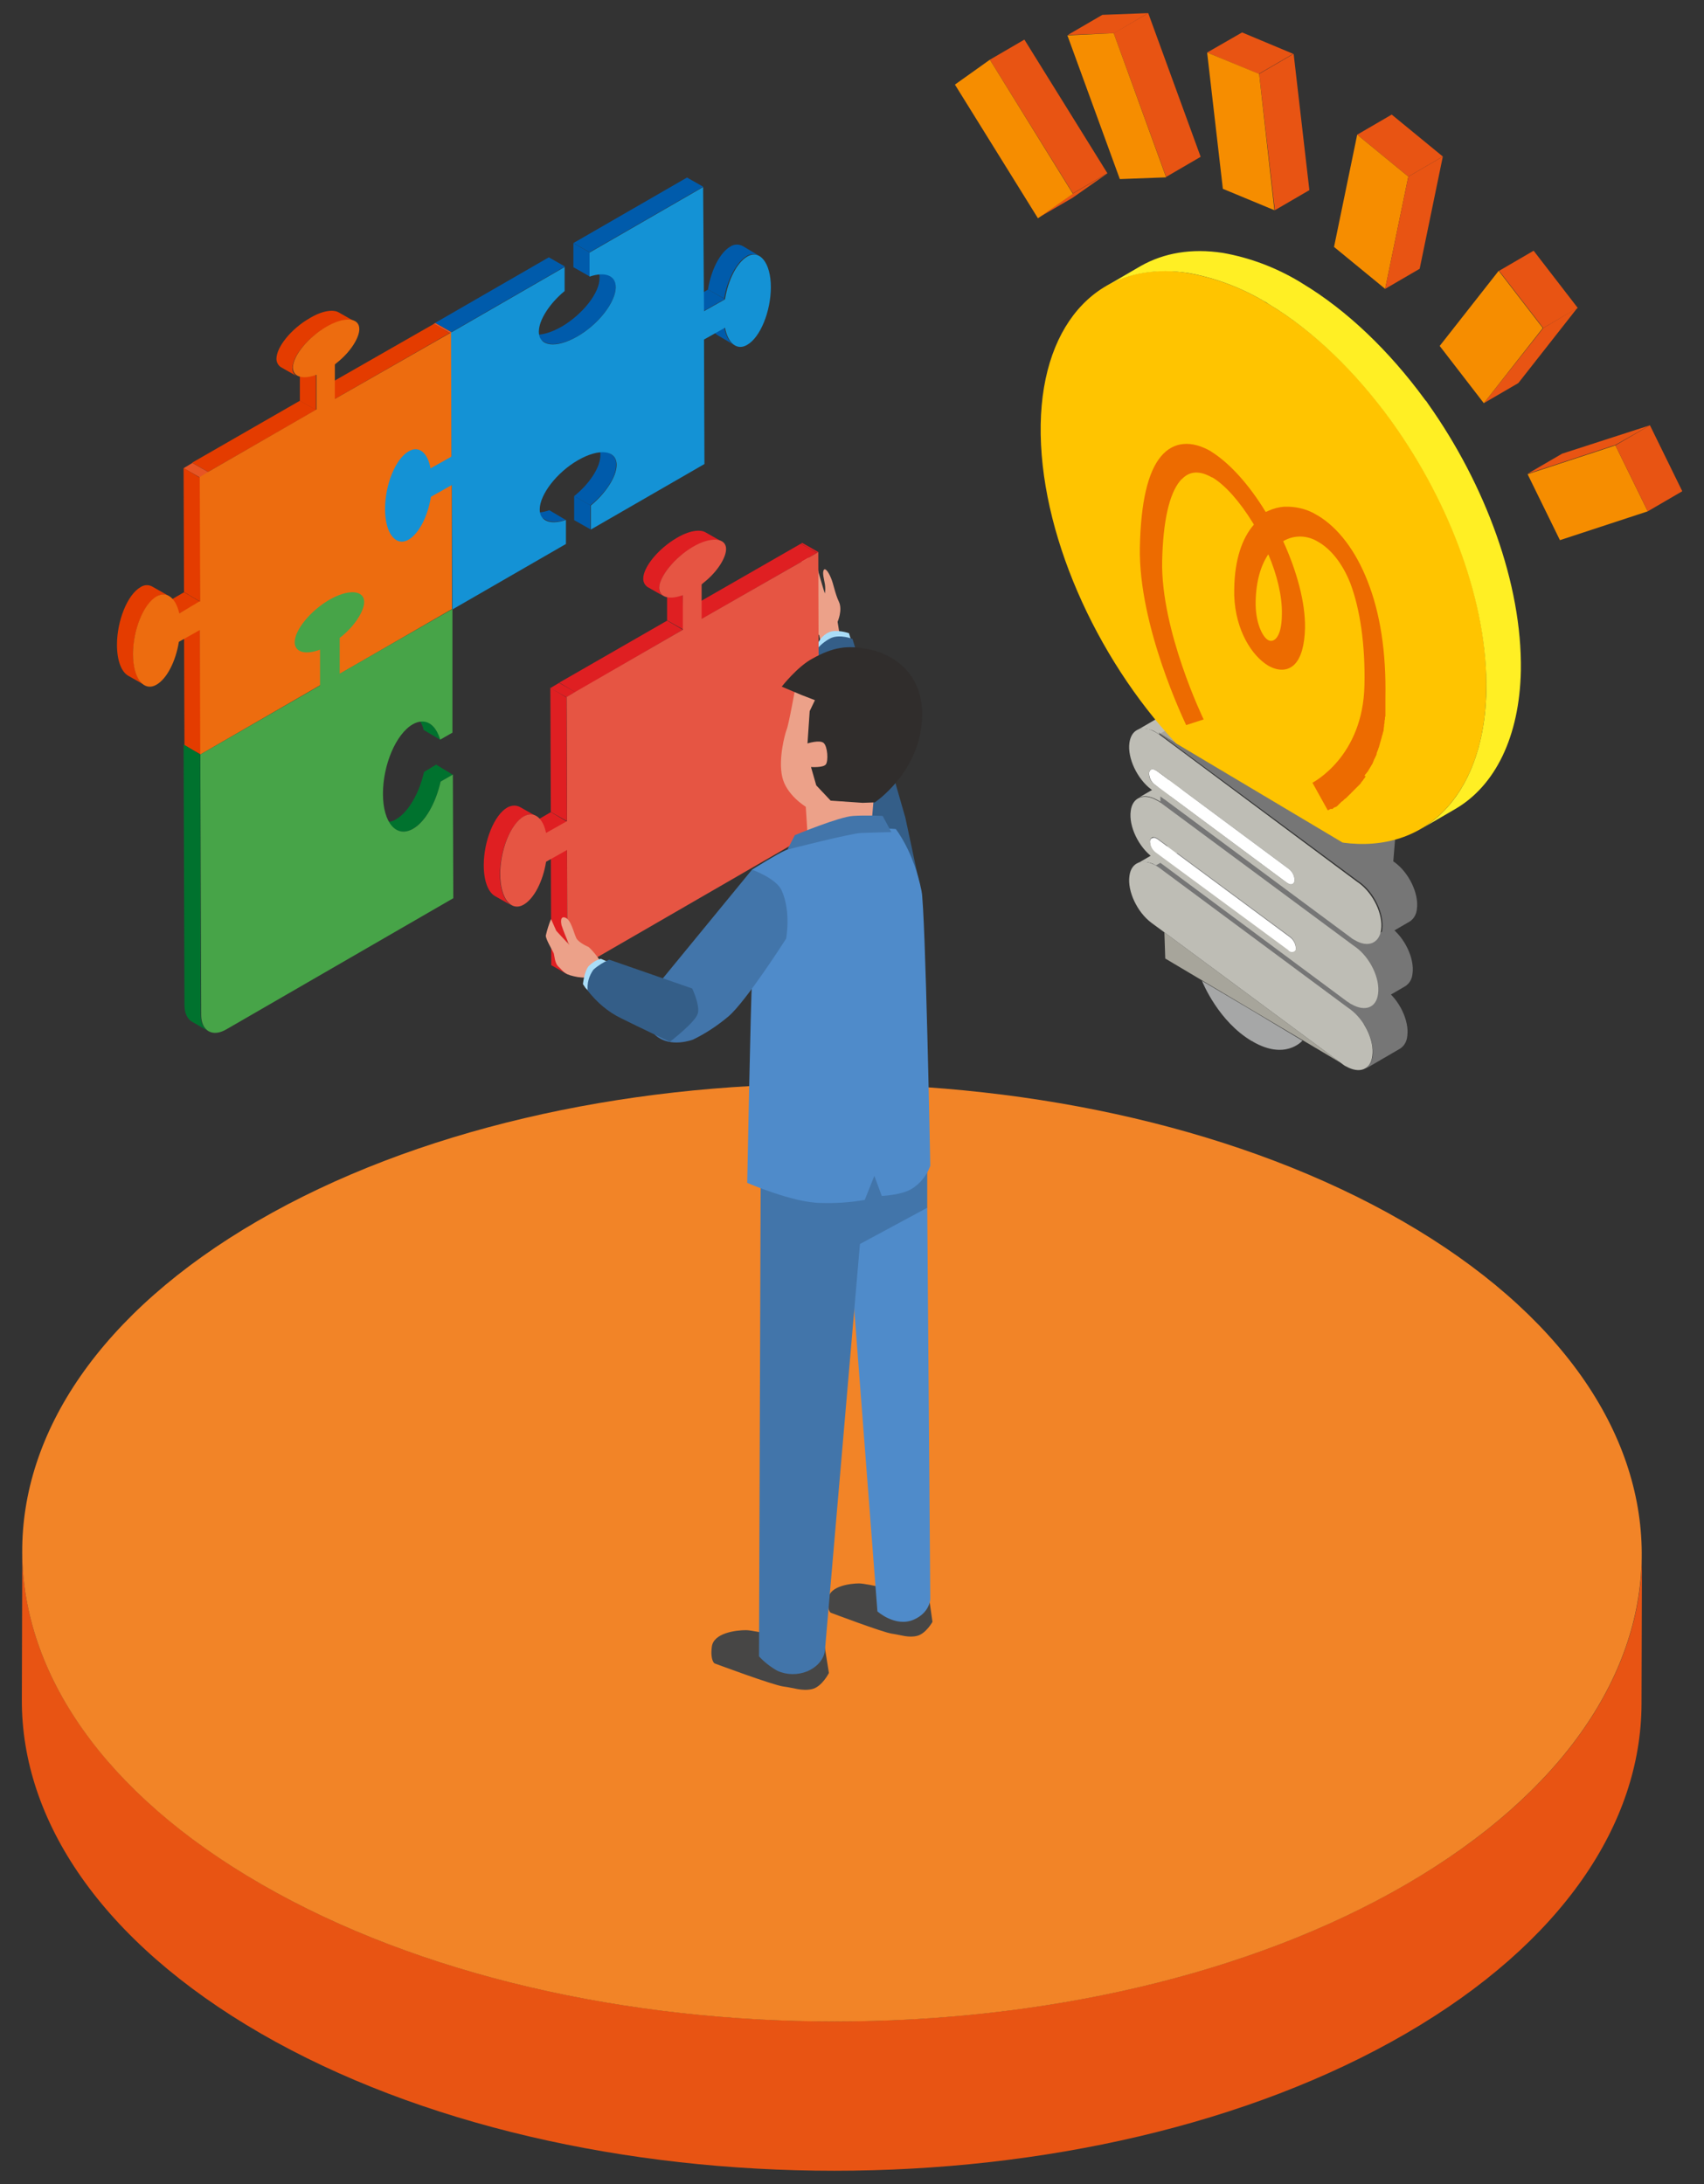 <?xml version="1.0" encoding="utf-8"?>
<!-- Generator: Adobe Illustrator 27.5.0, SVG Export Plug-In . SVG Version: 6.00 Build 0)  -->
<svg version="1.1" id="グループ_1686" xmlns="http://www.w3.org/2000/svg" xmlns:xlink="http://www.w3.org/1999/xlink" x="0px"
	 y="0px" viewBox="0 0 390 500" style="enable-background:new 0 0 390 500;" xml:space="preserve">
<rect x="0" y="0" width="390" height="500" fill="#333333" stroke="none"/>
<style type="text/css">
	.st0{fill:#E85413;}
	.st1{fill:#F28427;}
	.st2{fill:#F68D00;}
	.st3{fill:#767676;}
	.st4{fill:#BEBDB5;}
	.st5{fill:#FFFFFF;}
	.st6{fill:#A7A59B;}
	.st7{fill:#A6A7A7;}
	.st8{fill:#FFC400;}
	.st9{fill:#ED6B00;}
	.st10{fill:#FFEF24;}
	.st11{fill:#E75524;}
	.st12{fill:#E43C00;}
	.st13{fill:#ED6C0F;}
	.st14{fill:#00722E;}
	.st15{fill:#47A448;}
	.st16{fill:#005BAB;}
	.st17{fill:#1492D5;}
	.st18{fill:#474645;}
	.st19{fill:#4F8BCA;}
	.st20{fill:#4275AA;}
	.st21{fill:#ECA189;}
	.st22{fill:#AADDF8;}
	.st23{fill:#345E88;}
	.st24{fill:#DF1F22;}
	.st25{fill:#E65543;}
	.st26{fill:#302D2C;}
</style>
<g id="グループ_1630" transform="translate(0 250.451)">
	<g id="グループ_1629">
		<g id="グループ_1627" transform="translate(0 109.174)">
			<path id="パス_3889" class="st0" d="M321.8,105.9c35.8-20.8,53.8-48.1,53.9-75.4l0.1-34.2c-0.1,27.3-18,54.6-53.9,75.4
				c-72.1,41.9-189.5,41.9-262.1,0C23.3,50.6,5,22.9,5.1-4.7L5,29.5c-0.1,27.6,18.2,55.3,54.7,76.4
				C132.3,147.8,249.7,147.8,321.8,105.9z"/>
		</g>
		<g id="グループ_1628" transform="translate(0.099)">
			<path id="パス_3890" class="st1" d="M321.8,180.9C393.9,139,393.6,71,320.9,29.1s-190-41.9-262.1,0S-12.9,139,59.7,180.9
				S249.7,222.8,321.8,180.9z"/>
		</g>
	</g>
</g>
<g id="グループ_1639" transform="translate(218.255 0)">
	<path id="パス_3891" class="st0" d="M27.3,44.3l-8,5.6l7.9-4.6l8-5.6L27.3,44.3z"/>
	<g id="グループ_1631" transform="translate(0 6.167)">
		<path id="パス_3892" class="st0" d="M16.2,2.9L8.3,7.5l19,30.6l7.9-4.6L16.2,2.9z"/>
		<path id="パス_3893" class="st2" d="M8.3,7.5l-8,5.7l19,30.6l8-5.6L8.3,7.5z"/>
	</g>
	<g id="グループ_1632" transform="translate(26.343)">
		<path id="パス_3894" class="st0" d="M18.2,3l-7.9,4.6l12,32.9l7.9-4.6L18.2,3z"/>
		<path id="パス_3895" class="st0" d="M7.7,3.4l-7.9,4.6l10.6-0.4L18.2,3L7.7,3.4z"/>
		<path id="パス_3896" class="st2" d="M10.3,7.6L-0.3,8.1l12,32.9l10.6-0.4L10.3,7.6z"/>
	</g>
	<g id="グループ_1633" transform="translate(88.669 23.732)">
		<path id="パス_3897" class="st0" d="M11.6,2.5L3.7,7.1l11.7,9.6l7.9-4.6L11.6,2.5z"/>
		<path id="パス_3898" class="st2" d="M3.7,7.1l-5.3,25.7l11.7,9.6l5.3-25.7L3.7,7.1z"/>
		<path id="パス_3899" class="st0" d="M15.4,16.7l-5.3,25.7l7.9-4.6l5.3-25.7L15.4,16.7z"/>
	</g>
	<g id="グループ_1634" transform="translate(113.351 55.597)">
		<path id="パス_3900" class="st0" d="M21.6,19.5L8,36.7l7.9-4.6l13.5-17.2L21.6,19.5z"/>
		<path id="パス_3901" class="st0" d="M19.4,1.8l-7.9,4.6l10.1,13.1l7.9-4.6L19.4,1.8z"/>
		<path id="パス_3902" class="st2" d="M11.4,6.4L-2.1,23.6L8,36.7l13.5-17.2L11.4,6.4z"/>
	</g>
	<g id="グループ_1635" transform="translate(133.872 96.358)">
		<path id="パス_3903" class="st2" d="M17.6,5.6l-20.1,6.6l7.4,15.1l20.1-6.6L17.6,5.6z"/>
		<path id="パス_3904" class="st0" d="M5.4,7.5l-7.9,4.6l20.1-6.6L25.5,1L5.4,7.5z"/>
		<path id="パス_3905" class="st0" d="M25.5,1l-7.9,4.6l7.4,15.1l7.9-4.6L25.5,1z"/>
	</g>
	<g id="グループ_1636" transform="translate(59.024 4.526)">
		<path id="パス_3906" class="st0" d="M7,2.9L-1,7.5l11.8,4.9l7.9-4.6L7,2.9z"/>
		<path id="パス_3907" class="st0" d="M18.8,7.8l-7.9,4.6l3.6,31.2l7.9-4.6L18.8,7.8z"/>
		<path id="パス_3908" class="st2" d="M10.9,12.4L-1,7.5l3.6,31.2l11.8,4.9L10.9,12.4z"/>
	</g>
	<g id="グループ_1638" transform="translate(20.03 55.597)">
		<path id="パス_3909" class="st3" d="M74.2,155.3L31.2,122l-5.5,8.7v14.9L73.2,180l5.5-9.1L74.2,155.3z"/>
		<path id="パス_3910" class="st4" d="M34.2,137.9c-1.7-1-3.2-1.1-4.3-0.4l-7.9,4.6c1.1-0.6,2.7-0.5,4.3,0.4L34.2,137.9z"/>
		<path id="パス_3911" class="st4" d="M27.3,128l7.9-4.6c-0.3-0.2-0.5-0.4-0.8-0.5c-1.7-1-3.2-1.1-4.3-0.4l-7.9,4.6
			c1.1-0.7,2.7-0.5,4.3,0.4C26.8,127.6,27,127.8,27.3,128z"/>
		<path id="パス_3912" class="st3" d="M74.2,189.1l7.9-4.6c1-0.6,1.6-1.7,1.7-2.9c0.5-3.5-1.8-8.3-5.1-10.7l-7.9,4.6
			c3.3,2.4,5.5,7.2,5.1,10.7C75.7,187.4,75.1,188.4,74.2,189.1z"/>
		<path id="パス_3913" class="st3" d="M75.4,174.8l7.9-4.6c1-0.6,1.6-1.7,1.7-2.9c0.5-3.5-1.8-8.3-5.1-10.7l-7.9,4.6
			c3.3,2.4,5.5,7.2,5.1,10.7C77,173.1,76.4,174.1,75.4,174.8z"/>
		<path id="パス_3914" class="st5" d="M56.6,162.1c0.1,0.1,0.1,0.1,0.2,0.2c0.2,0.1,0.3,0.2,0.5,0.2c0.5,0.1,0.9-0.2,1-0.7
			c0,0,0-0.1,0-0.1c0-1-0.4-2-1.3-2.7l-30.4-22.5c-0.1,0-0.1-0.1-0.2-0.1c-0.7-0.4-1.4-0.2-1.5,0.6c0,1,0.4,2,1.3,2.7L56.6,162.1z"
			/>
		<path id="パス_3915" class="st6" d="M34.7,107.5l-7.9,4.6l4.1,2.5l7.9-4.6L34.7,107.5z"/>
		<path id="パス_3916" class="st4" d="M26.2,112c0.2,0.1,0.4,0.2,0.6,0.4c0.1,0,0.1,0.1,0.2,0.1l7.9-4.6l-0.2-0.1
			c-0.2-0.1-0.4-0.2-0.6-0.3c-0.5-0.3-1-0.5-1.5-0.7c-0.9-0.3-2-0.2-2.8,0.2l-7.9,4.6c0.9-0.5,1.9-0.5,2.9-0.2
			C25.2,111.5,25.8,111.7,26.2,112z"/>
		<path id="パス_3917" class="st3" d="M70.1,173.7l-42.4-31.4l0,1.4L70,175L70.1,173.7z"/>
		<path id="パス_3918" class="st3" d="M71.4,159.4c-0.1-0.1-0.2-0.1-0.3-0.2l-43.8-32.5l0,1.4l44,32.6L71.4,159.4z"/>
		<g id="グループ_1637" transform="translate(20.711 111.737)">
			<path id="パス_3919" class="st7" d="M27.7,71.1c7.4,4.3,11.2,0,11.4-0.2L27.6,64l-11.5-6.8c0.2,0.5,3.8,9.3,11.4,13.8
				C27.6,71,27.7,71,27.7,71.1z"/>
			<path id="パス_3920" class="st6" d="M7.5,46.1l0.2,6l40.2,23.9L7.5,46.1z"/>
			<path id="パス_3921" class="st4" d="M7,30.5L49.4,62l0.2,0.1c0.3,0.2,0.5,0.4,0.8,0.5c3,1.7,5.6,0.8,6-2.4
				c0.5-3.5-1.8-8.3-5.1-10.7l-0.7-0.5l-44-32.6c-0.3-0.2-0.5-0.4-0.8-0.5c-2.9-1.7-5.6-0.8-6,2.4c-0.5,3.5,1.8,8.3,5.1,10.7L7,30.5
				z M5.7,24.5c0.1,0,0.1,0.1,0.2,0.1l30.4,22.5c0.8,0.6,1.3,1.6,1.3,2.7c0,0.5-0.4,0.8-0.9,0.8c0,0-0.1,0-0.1,0
				c-0.2,0-0.3-0.1-0.5-0.2c-0.1,0-0.2-0.1-0.2-0.2L5.5,27.8c-0.8-0.6-1.3-1.6-1.3-2.7C4.4,24.3,5,24.1,5.7,24.5L5.7,24.5z"/>
			<path id="パス_3922" class="st4" d="M7.5,46.1l40.4,29.9l0.4,0.3c0.3,0.2,0.5,0.4,0.8,0.5c3,1.7,5.6,0.8,6-2.4
				c0.5-3.5-1.8-8.3-5.1-10.7l-0.7-0.5L7.1,31.9l-0.8-0.6C6,31.1,5.8,31,5.5,30.8c-2.9-1.7-5.6-0.8-6,2.4c-0.5,3.5,1.8,8.3,5,10.7
				L7.5,46.1z"/>
			<path id="パス_3923" class="st5" d="M35.6,34.8c0.1,0,0.1,0.1,0.2,0.1c0.2,0.1,0.3,0.2,0.5,0.2c0.5,0.1,0.9-0.2,1-0.8
				c0-1-0.4-2-1.3-2.7L5.7,9.1C5.6,9,5.5,9,5.5,9C4.7,8.5,4.1,8.8,4,9.6c0,1,0.4,2,1.3,2.7L35.6,34.8z"/>
			<path id="パス_3924" class="st4" d="M6.5,14.9l43.8,32.5c0.1,0.1,0.2,0.2,0.3,0.2c0.1,0.1,0.3,0.2,0.5,0.3c3,1.8,5.6,0.7,6-2.4
				c0.5-3.5-1.8-8.3-5.1-10.7l-0.3-0.2L6.3,0.8c-0.1,0-0.1-0.1-0.2-0.1C5.9,0.5,5.7,0.4,5.5,0.3C5,0,4.5-0.2,4-0.4
				C1.7-1-0.1,0-0.5,2.7C-1,6.2,1.3,11,4.5,13.4L6.5,14.9z M5.5,9C5.5,9,5.6,9,5.7,9.1L36,31.6c0.8,0.6,1.3,1.6,1.3,2.7
				c-0.1,0.6-0.5,0.9-1,0.8c-0.2,0-0.4-0.1-0.5-0.2c-0.1,0-0.1-0.1-0.2-0.1L5.2,12.2C4.4,11.6,3.9,10.6,4,9.6C4.1,8.8,4.7,8.5,5.5,9
				L5.5,9z"/>
		</g>
		<path id="パス_3925" class="st3" d="M81.1,135.1l-4.1-2.4l-7.9,4.6l-38.1-22.7l-4.1-2.5l0,0.2c0.1,0,0.1,0.1,0.2,0.1l45.6,33.8
			l0.3,0.2c3.3,2.4,5.5,7.2,5.1,10.7c-0.1,1.2-0.7,2.2-1.7,2.9l7.9-4.6c1-0.6,1.6-1.7,1.7-2.9c0.5-3.5-1.8-8.3-5.1-10.7l-0.3-0.2
			l0.4-4.9L81.1,135.1z"/>
		<path id="パス_3926" class="st8" d="M101.9,102.4c0.6-32-21.9-71.8-50-88.5c-0.3-0.2-0.6-0.3-0.8-0.5C45.7,10.2,39.8,8,33.6,6.9
			C13.9,3.7,0.3,17.7-0.1,41.6c-0.4,24.4,12.5,53.2,31,73L69,137.3C88.3,139.9,101.5,126,101.9,102.4z"/>
		<path id="パス_3927" class="st9" d="M62.1,123.6l3.5,6.3c0.1,0,0.3-0.1,0.6-0.3l0.1,0l0.1,0l0.1,0l0.1,0l0.1,0l0.1-0.1l0.1-0.1
			l0.1-0.1l0.1,0l0.1-0.1l0.1,0l0.2-0.1l0,0c0.1,0,0.1-0.1,0.2-0.1l0.1-0.1c0,0,0.1-0.1,0.1-0.1l0.1-0.1l0.1-0.1l0.1-0.1
			c0,0,0.1-0.1,0.1-0.1l0.1-0.1l0.1-0.1l0.1-0.1l0.1-0.1l0.1-0.1c0.1,0,0.1-0.1,0.2-0.1l0.1-0.1l0.2-0.2l0.1-0.1
			c0.1-0.1,0.2-0.2,0.3-0.2l0.1-0.1l0.2-0.2l0.1-0.1l0.2-0.2l0.1-0.1c0.1-0.1,0.1-0.1,0.2-0.2l0.1-0.1c0.1,0,0.1-0.1,0.2-0.2
			c0.1-0.1,0.1-0.1,0.1-0.1l0.2-0.2l0.1-0.1c0.1-0.1,0.1-0.1,0.2-0.2c0,0,0.1-0.1,0.1-0.1l0.2-0.2l0.1-0.1c0.1-0.1,0.2-0.2,0.3-0.3
			l0,0c0.1-0.1,0.2-0.2,0.3-0.3l0.1-0.1l0.2-0.2l0.1-0.1c0.1-0.1,0.1-0.1,0.2-0.2c0,0,0.1-0.1,0.1-0.2c0.1-0.1,0.1-0.2,0.2-0.2
			l0.1-0.2l0.2-0.2c0-0.1,0.1-0.1,0.1-0.2c0.1-0.1,0.1-0.2,0.2-0.2l0.1-0.2c0.1-0.1,0.1-0.2,0.2-0.3L74,122l0.2-0.3
			c0,0,0-0.1,0.1-0.1c0.1-0.1,0.2-0.3,0.3-0.4l0.1-0.1c0.1-0.1,0.1-0.2,0.2-0.3c0-0.1,0.1-0.1,0.1-0.2c0.1-0.1,0.1-0.2,0.2-0.3
			c0-0.1,0.1-0.1,0.1-0.2c0.1-0.1,0.1-0.2,0.2-0.3l0.1-0.2l0.2-0.3c0-0.1,0.1-0.1,0.1-0.2c0-0.1,0.1-0.2,0.1-0.3l0.1-0.2
			c0-0.1,0.1-0.2,0.1-0.3c0-0.1,0.1-0.1,0.1-0.2c0.1-0.1,0.1-0.2,0.2-0.4l0.1-0.2c0.1-0.2,0.2-0.4,0.2-0.6l0-0.1
			c0.1-0.2,0.1-0.3,0.2-0.5c0-0.1,0-0.1,0.1-0.2c0-0.1,0.1-0.3,0.1-0.4l0.1-0.2c0-0.1,0.1-0.2,0.1-0.4c0-0.1,0.1-0.2,0.1-0.3
			l0.1-0.4c0-0.1,0.1-0.2,0.1-0.3c0-0.1,0.1-0.2,0.1-0.4c0-0.1,0.1-0.2,0.1-0.3c0-0.1,0.1-0.3,0.1-0.4c0-0.1,0-0.2,0.1-0.3
			c0-0.1,0.1-0.3,0.1-0.4c0-0.1,0-0.2,0.1-0.3c0-0.2,0.1-0.3,0.1-0.5c0-0.1,0-0.1,0-0.2c0-0.2,0.1-0.5,0.1-0.7c0-0.1,0-0.1,0-0.2
			c0-0.2,0.1-0.4,0.1-0.5c0-0.1,0-0.2,0-0.3c0-0.2,0-0.3,0.1-0.5c0-0.1,0-0.2,0-0.3c0-0.1,0-0.3,0.1-0.4c0-0.1,0-0.2,0-0.3
			c0-0.1,0-0.3,0-0.5c0-0.1,0-0.2,0-0.3c0-0.2,0-0.3,0-0.5c0-0.1,0-0.2,0-0.3c0-0.2,0-0.3,0-0.5c0-0.1,0-0.2,0-0.3
			c0-0.2,0-0.4,0-0.5c0-0.1,0-0.2,0-0.3c0-0.3,0-0.6,0-0.8c0.2-10.4-1.2-19.4-4.1-26.7c-2.7-6.9-6.7-12.2-11.4-15l-0.2-0.1
			c-1.9-1.2-4.1-1.8-6.4-1.9c-0.2,0-0.5,0-0.7,0c-0.1,0-0.2,0-0.4,0c-1.2,0.1-2.4,0.4-3.5,0.9c-0.2,0.1-0.4,0.2-0.7,0.3
			c-3.7-6.1-8.2-11.2-12.6-13.9L39,47.8c-4.6-2.7-8.7-2.3-11.5,1c-3.1,3.6-4.7,10.7-4.9,21c-0.3,18,10.2,39.7,10.6,40.6l4-1.3
			c-0.1-0.2-9.8-20.3-9.5-36.2c0.2-9.1,1.6-15.4,4.1-18.4c0.1-0.1,0.2-0.3,0.4-0.4c1.8-1.9,4.1-2,6.9-0.4l0,0l0.1,0
			c3,1.8,6.3,5.6,9.2,10.3c0.1,0.2,0.2,0.3,0.3,0.5c-2.7,3.1-4.4,8-4.5,14.7c0,0.1,0,0.3,0,0.4c0,0.3,0,0.5,0,0.8c0,0.1,0,0.3,0,0.4
			c0.3,8,4.1,13.8,7.8,16c2.3,1.3,4.4,1.2,5.9-0.2c0,0,0.1-0.1,0.1-0.1c1.5-1.5,2.3-4.4,2.4-8.3c0.1-5.9-1.9-13.1-5-19.9
			c2.5-1.5,5.6-1.4,8.1,0.2c2.8,1.6,5.5,4.9,7.3,9.5C73,83.9,74.2,92,74,101.2C73.7,117.7,62.2,123.5,62.1,123.6z M51.9,90.9
			c-1.2-0.7-2.9-3.9-2.8-8.8c0.1-4.7,1.2-8.3,2.9-10.8c2,4.7,3.2,9.6,3.1,13.7C55.1,90.4,53.2,91.7,51.9,90.9z"/>
		<path id="パス_3928" class="st10" d="M88.2,36.3c0,0-0.1-0.1-0.1-0.1l0,0c0,0,0-0.1-0.1-0.1l-0.3-0.4l0,0
			c-8-10.9-17.6-20.2-27.9-26.4C59.5,9.1,59.3,9,59,8.8c-5.4-3.2-11.2-5.4-17.4-6.5c-7.2-1.1-13.5,0-18.8,3l-7.9,4.6
			c5.2-3,11.6-4.1,18.8-3c6.1,1.1,12,3.3,17.4,6.5c0.3,0.2,0.6,0.3,0.8,0.5C62.3,20.1,72,29.6,80,40.6l0.5,0.7
			c13.2,18.5,21.7,41.3,21.4,61.2c-0.3,15.2-5.9,26.4-15,31.7l7.9-4.6c9.1-5.3,14.7-16.5,15-31.7c0.3-19.8-8.1-42.5-21.2-61l0,0
			L88.2,36.3z"/>
	</g>
</g>
<g id="グループ_1671" transform="translate(22.272 38.443)">
	<g id="グループ_1651" transform="translate(0 31.202)">
		<g id="グループ_1650">
			<g id="グループ_1640" transform="translate(74.086 2.79)">
				<path id="パス_3929" class="st11" d="M3.3,1.5L2.9,1.7l3.7,2.1L7,3.6L3.3,1.5z"/>
			</g>
			<g id="グループ_1641" transform="translate(47.156 2.991)">
				<path id="パス_3930" class="st12" d="M29.9,1.5L3.5,16.6l3.7,2.1L33.5,3.6L29.9,1.5z"/>
			</g>
			<g id="グループ_1642" transform="translate(15.647 72.464)">
				<path id="パス_3931" class="st12" d="M7.9,2.1L4.2,0l0.1,28.5L8,30.6L7.9,2.1z"/>
			</g>
			<g id="グループ_1643" transform="translate(10.764 65.824)">
				<path id="パス_3932" class="st12" d="M9.1,0.1L4.3,2.9L8,5l4.8-2.7L9.1,0.1z"/>
			</g>
			<g id="グループ_1644" transform="translate(42.759 12.918)">
				<path id="パス_3933" class="st12" d="M7.3,3.4L3.6,1.3l0,7.9l3.7,2.1L7.3,3.4z"/>
			</g>
			<path id="パス_3934" class="st12" d="M52.3,5.3C55.1,3.7,57.6,3.3,59,4l-3.7-2.1c-1.3-0.8-3.9-0.4-6.7,1.3
				C44.4,5.6,41,9.8,41,12.5c0,0.8,0.4,1.5,1,1.9l3.7,2.1c-0.7-0.4-1.1-1.1-1-1.9C44.6,12,48.1,7.7,52.3,5.3z"/>
			<g id="グループ_1645" transform="translate(0 64.166)">
				<path id="パス_3935" class="st12" d="M13.6,2.8c0.9-0.6,2-0.6,2.9-0.1l-3.7-2.1C11.9,0,10.8,0,9.9,0.6
					c-3,1.7-5.4,7.7-5.4,13.2c0,3.6,1,6.2,2.6,7.1l3.7,2.1c-1.5-0.9-2.6-3.5-2.6-7.1C8.2,10.4,10.6,4.5,13.6,2.8z"/>
			</g>
			<g id="グループ_1646" transform="translate(17.579 20.985)">
				<path id="パス_3936" class="st12" d="M28.8,1.1L4.1,15.3l3.7,2.1L32.5,3.2L28.8,1.1z"/>
			</g>
			<g id="グループ_1647" transform="translate(15.546 35.537)">
				<path id="パス_3937" class="st11" d="M6.2,0.8L4.2,2l3.7,2.1l2-1.2L6.2,0.8z"/>
			</g>
			<g id="グループ_1648" transform="translate(3.765 2.188)">
				<path id="パス_3938" class="st13" d="M9.8,64.7c-3,1.7-5.4,7.7-5.4,13.2c0,5.6,2.5,8.7,5.4,7c2.4-1.4,4.4-5.4,5.1-9.8l4.8-2.7
					l0.1,28.5l57.6-33.3L77.3,4.2l-0.3,0.2L50.6,19.5l0-7.9l0.6-0.5c3-2.4,5-5.6,5-7.6c0-2.7-3.5-2.9-7.6-0.5s-7.6,6.6-7.6,9.3
					c0,2,2,2.8,5,1.8l0.4-0.1l0,7.9L21.6,36.2l-2,1.2l0.1,28.4L15,68.6C14.2,65.1,12.2,63.4,9.8,64.7z"/>
			</g>
			<g id="グループ_1649" transform="translate(15.546 36.789)">
				<path id="パス_3939" class="st12" d="M7.9,2.9L4.2,0.7l0.1,28.4L8,31.3L7.9,2.9z"/>
			</g>
		</g>
	</g>
	<g id="グループ_1657" transform="translate(15.547 96.983)">
		<g id="グループ_1656">
			<g id="グループ_1652" transform="translate(56.197 40.417)">
				<path id="パス_3940" class="st14" d="M5.8-0.8L3,0.9l3.8,2.2l2.8-1.6L5.8-0.8z"/>
			</g>
			<g id="グループ_1653" transform="translate(45.839 42.06)">
				<path id="パス_3941" class="st14" d="M10.9,12.2c2.8-1.6,5.2-5.8,6.3-10.8l-3.8-2.2C12.3,4.1,9.8,8.4,7.1,10
					c-1.1,0.8-2.6,0.9-3.9,0.2L7,12.5C8.3,13.1,9.8,13,10.9,12.2z"/>
			</g>
			<g id="グループ_1654" transform="translate(53.637 28.478)">
				<path id="パス_3942" class="st14" d="M9.4,5.5C9,3.9,8.1,2.6,6.9,1.7L3-0.5c1.3,0.9,2.2,2.2,2.5,3.7L9.4,5.5z"/>
			</g>
			<g id="グループ_1655" transform="translate(3.929)">
				<path id="パス_3943" class="st15" d="M4.3,96.9c0,3.7,2.6,5.2,5.8,3.3L62,70.2l-0.1-28.3l-2.8,1.6c-1.1,4.9-3.5,9.2-6.3,10.8
					c-3.8,2.2-6.9-1.3-6.9-8s3-13.7,6.8-15.9c2.8-1.6,5.2-0.2,6.3,3.5l2.8-1.6L61.8,4L36,18.8l0-8.2l0.4-0.3
					c3.1-2.5,5.2-5.9,5.2-7.9c0-2.8-3.7-3-8-0.5s-7.9,6.9-7.9,9.7c0,2.1,2.1,2.9,5.2,1.9l0.6-0.2l0,8.2L4.1,37.3L4.3,96.9z"/>
			</g>
			<path id="パス_3944" class="st14" d="M6,98.4l3.8,2.2c-1-0.6-1.7-1.9-1.7-3.7L8,37.3L4.2,35l0.2,59.6C4.4,96.5,5,97.7,6,98.4z"
				/>
		</g>
	</g>
	<g id="グループ_1670" transform="translate(62.654)">
		<g id="グループ_1669">
			<g id="グループ_1658" transform="translate(75.634 32.863)">
				<path id="パス_3945" class="st16" d="M7.5,7.7c-1.1-0.6-1.9-2-2.3-4L1.5,1.5c0.4,2,1.2,3.4,2.3,4L7.5,7.7z"/>
			</g>
			<g id="グループ_1659" transform="translate(75.615 15.712)">
				<path id="パス_3946" class="st16" d="M10.3,4.5c0.9-0.6,2-0.6,2.9-0.1L9.5,2.2c-0.9-0.5-2-0.5-2.9,0.1
					c-2.4,1.4-4.4,5.4-5.1,9.8l3.7,2.1C5.9,9.9,8,5.9,10.3,4.5z"/>
			</g>
			<g id="グループ_1660" transform="translate(70.75 26.226)">
				<path id="パス_3947" class="st16" d="M6.4,1.6L1.7,4.4l3.7,2.1l4.8-2.7L6.4,1.6z"/>
			</g>
			<g id="グループ_1661" transform="translate(44.281 74.522)">
				<path id="パス_3948" class="st16" d="M5.9,2.7L2.2,0.6l0,5.5l3.7,2.1L5.9,2.7z"/>
			</g>
			<g id="グループ_1662" transform="translate(44.281 62.433)">
				<path id="パス_3949" class="st16" d="M2.2,12.7l3.7,2.1c3.5-2.8,6-6.6,5.9-9.3c0.1-1-0.4-2-1.3-2.5L6.9,0.9
					c0.9,0.5,1.4,1.5,1.3,2.5C8.2,6.1,5.7,9.9,2.2,12.7z"/>
			</g>
			<g id="グループ_1663" transform="translate(33.703 77.859)">
				<path id="パス_3950" class="st16" d="M10.8,2.7L7.1,0.5c-2,0.7-3.6,0.7-4.7,0l3.7,2.1C7.2,3.3,8.9,3.3,10.8,2.7z"/>
			</g>
			<g id="グループ_1664" transform="translate(33.589 20.858)">
				<path id="パス_3951" class="st16" d="M10,15.5c-3.2,1.8-6,2.3-7.5,1.3L6.1,19c1.5,0.9,4.3,0.5,7.5-1.3
					c4.9-2.8,8.8-7.9,8.8-11.3c0.1-1-0.4-2-1.3-2.5l-3.7-2.1c0.9,0.5,1.4,1.5,1.3,2.5C18.8,7.7,14.8,12.7,10,15.5z"/>
			</g>
			<g id="グループ_1665" transform="translate(44.113)">
				<path id="パス_3952" class="st16" d="M28.2,2.2l-26,15l3.7,2.1l26-15L28.2,2.2z"/>
			</g>
			<g id="グループ_1666" transform="translate(44.113 15.331)">
				<path id="パス_3953" class="st16" d="M5.9,4L2.2,1.9l0,5.5l3.7,2.1L5.9,4z"/>
			</g>
			<g id="グループ_1667" transform="translate(0 2.188)">
				<path id="パス_3954" class="st17" d="M8.6,62.7c-3,1.7-5.4,7.6-5.4,13.2c0,5.6,2.5,8.7,5.4,7c2.4-1.4,4.4-5.4,5.1-9.8l4.8-2.7
					l0.1,28.5l26-15l0-5.5c-3.5,1.2-6,0.3-6-2.4c0-3.4,3.9-8.5,8.8-11.3s8.8-2.3,8.8,1.1c0,2.7-2.5,6.5-5.9,9.3l0,5.5l26-15
					l-0.1-28.5l4.8-2.7c0.7,3.6,2.8,5.3,5.1,3.9c3-1.7,5.4-7.7,5.4-13.2s-2.5-8.7-5.4-7c-2.4,1.4-4.4,5.4-5.1,9.8l-4.8,2.7L76,2.2
					l-26,15l0,5.5c3.5-1.2,6-0.3,6,2.4c0,3.4-3.9,8.5-8.8,11.3s-8.8,2.3-8.8-1.1c0-2.7,2.5-6.5,5.9-9.3l0-5.5l-26,15l0.1,28.4
					l-4.8,2.7C13,63,10.9,61.3,8.6,62.7z"/>
			</g>
			<g id="グループ_1668" transform="translate(11.78 18.667)">
				<path id="パス_3955" class="st16" d="M28.9,1.8l-26,15l3.7,2.1l26-15L28.9,1.8z"/>
			</g>
		</g>
	</g>
</g>
<g id="グループ_1685" transform="translate(108.117 121.091)">
	<path id="パス_3956" class="st18" d="M71.2,265c2.4,0.3,4.2,1.1,6.5,0.6c2.3-0.5,3.9-3.7,3.9-3.7l-1-6.2l-6-1.1
		c0,0-9.8-2.5-12-2.5c-2.2,0-7.4,0.6-7.8,3.8c-0.4,3.1,0.6,3.8,0.6,3.8S68.8,264.7,71.2,265z"/>
	<path id="パス_3957" class="st18" d="M96,252.9c2.1,0.3,3.8,1,5.8,0.5c2-0.5,3.5-3.2,3.5-3.2l-0.8-5.6l-5.3-1
		c0,0-8.7-2.2-10.7-2.2c-2,0-6.6,0.6-7,3.3c-0.4,2.8,0.5,3.4,0.5,3.4S93.9,252.6,96,252.9z"/>
	<path id="パス_3958" class="st19" d="M101,249.7c3.7-1.6,3.8-4.7,3.8-4.7l-0.7-89.7L85.8,158l6.9,89.8
		C92.7,247.8,96.8,251.5,101,249.7z"/>
	<path id="パス_3959" class="st20" d="M76.7,261.5c4-1.8,4-4.9,4-4.9l8-92.9l15.4-8.3v-16.9L66,142.7l-0.4,115.4
		c1.2,1.3,2.6,2.4,4.2,3.3C72,262.4,74.5,262.4,76.7,261.5z"/>
	<g id="グループ_1672" transform="translate(73.084 6.164)">
		<path id="パス_3960" class="st21" d="M6.2,4C6,3,5.5,2.1,4.8,1.3C3.7-0.2,2.6,0.2,2.4,0.9C2.1,1.7,1.9,2.4,1.7,3.2
			C1.6,3.8,1,4.2,1.1,5.1c0.1,1,0.2,2,0.4,3c0,1.1,0.2,2.1,0.6,3.2c0.9,3.3,1,4,2.3,5c0.7,0.5,1.4,1.2,1.9,1.9l0.5,2.4l4.3-1.8
			l-0.6-3.7c0,0,1.2-2.7,0.3-4.6C9.9,8.6,9.6,6.5,9,5.1C8.4,3.6,7.6,2.6,7.3,3.3s0.1,2,0.3,3.2c0.1,0.7,0.1,1.4,0,2.1
			C7.5,8.5,6.7,5.7,6.2,4z"/>
		<path id="パス_3961" class="st22" d="M9.7,21c1.4-0.4,2.9-0.5,4.3-0.4l-0.9-2.9c0,0-2.9-1-4.6-0.2c-1.5,0.7-2.6,2.1-2.9,3.8
			l0.5,2.8C6.2,24.1,7.7,21.6,9.7,21z"/>
		<path id="パス_3962" class="st23" d="M29.9,78.1L26,59.9l-6.8-23.7L13.9,19c0,0-2.8-1.1-4.9-0.2c-1.4,0.7-2.6,1.7-3.5,2.9
			c0,0,2.9,21.4,3.7,21.9c0.3,0.2,8.6,29.5,8.6,29.5L29.9,78.1z"/>
	</g>
	<g id="グループ_1684">
		<g id="グループ_1683">
			<g id="グループ_1673" transform="translate(74.086 2.79)">
				<path id="パス_3963" class="st24" d="M1.4,0.4L1.1,0.6l3.7,2.1l0.3-0.2L1.4,0.4z"/>
			</g>
			<g id="グループ_1674" transform="translate(47.156 2.991)">
				<path id="パス_3964" class="st24" d="M28,0.4L1.7,15.5l3.7,2.1L31.7,2.5L28,0.4z"/>
			</g>
			<g id="グループ_1675" transform="translate(15.647 72.464)">
				<path id="パス_3965" class="st24" d="M6,1L2.3-1.1l0.1,28.5l3.7,2.1L6,1z"/>
			</g>
			<g id="グループ_1676" transform="translate(10.764 65.824)">
				<path id="パス_3966" class="st24" d="M7.2-1L2.4,1.8l3.7,2.1l4.8-2.7L7.2-1z"/>
			</g>
			<g id="グループ_1677" transform="translate(42.76 12.918)">
				<path id="パス_3967" class="st24" d="M5.4,2.3L1.8,0.1l0,7.9l3.7,2.1L5.4,2.3z"/>
			</g>
			<path id="パス_3968" class="st24" d="M50.4,4.2c2.8-1.6,5.4-2.1,6.7-1.3l-3.7-2.1c-1.3-0.8-3.9-0.4-6.7,1.3
				c-4.1,2.4-7.6,6.6-7.6,9.3c0,0.8,0.4,1.5,1,1.9l3.7,2.1c-0.7-0.4-1.1-1.1-1-1.9C42.8,10.9,46.3,6.6,50.4,4.2z"/>
			<g id="グループ_1678" transform="translate(0 64.166)">
				<path id="パス_3969" class="st24" d="M11.7,1.7c0.9-0.6,2-0.6,2.9-0.1l-3.7-2.1c-0.9-0.5-2-0.4-2.9,0.1
					c-3,1.7-5.4,7.7-5.4,13.2c0,3.6,1,6.2,2.6,7.1L8.9,22c-1.5-0.9-2.6-3.5-2.6-7.1C6.3,9.3,8.8,3.4,11.7,1.7z"/>
			</g>
			<g id="グループ_1679" transform="translate(17.579 20.985)">
				<path id="パス_3970" class="st24" d="M27,0L2.3,14.2L6,16.4L30.6,2.1L27,0z"/>
			</g>
			<g id="グループ_1680" transform="translate(15.546 35.536)">
				<path id="パス_3971" class="st24" d="M4.3-0.3l-2,1.2L6,3l2-1.2L4.3-0.3z"/>
			</g>
			<g id="グループ_1681" transform="translate(3.765 2.189)">
				<path id="パス_3972" class="st25" d="M8,63.6c-3,1.7-5.4,7.7-5.4,13.2c0,5.6,2.5,8.7,5.4,7c2.4-1.4,4.4-5.4,5.1-9.8l4.8-2.7
					L18,99.8l57.6-33.3L75.4,3.1l-0.3,0.2L48.7,18.4l0-7.9l0.6-0.5c3-2.4,5-5.6,5-7.6c0-2.6-3.5-2.9-7.6-0.5S39,8.7,39,11.3
					c0,2,2,2.8,5,1.8l0.4-0.1l0,7.9L19.8,35.1l-2,1.2l0.1,28.4l-4.8,2.7C12.4,64,10.4,62.3,8,63.6z"/>
			</g>
			<g id="グループ_1682" transform="translate(15.546 36.788)">
				<path id="パス_3973" class="st24" d="M6,1.8L2.3-0.4L2.4,28l3.7,2.1L6,1.8z"/>
			</g>
		</g>
	</g>
	<path id="パス_3974" class="st21" d="M76.3,63.6l0.5,7.8l14.4-2.1L92,60l6.4-21.2l-11.2-7.4l-13.2,4.5c0,0-1.6,9-2.1,10.1
		c-0.4,1.1-1.9,6.6-1,10.7C71.8,60.9,76.3,63.6,76.3,63.6z"/>
	<path id="パス_3975" class="st19" d="M62.9,149.7c0,0,10.6,4.6,16.9,4.6c3.3,0.1,6.7-0.1,10-0.7l2.2-5.5l1.7,4.6
		c0,0,4.5-0.2,6.8-1.6c2-1.2,3.5-3.1,4.3-5.3c0,0-1.1-58.3-2-62.9c-1.8-9.1-5.9-14.2-5.9-14.2L86.9,68c0,0-13.1,4.7-15.1,5.5
		C69.9,74.3,64,78,64,78s0.4,21.1,0,25.4C63.7,107.7,62.9,149.7,62.9,149.7z"/>
	<path id="パス_3976" class="st20" d="M93.9,65.7c0,0-3.6-0.2-6.8,0c-3.2,0.2-13.3,4.4-13.3,4.4l-1.7,3.3c0,0,14.4-3.7,16.9-3.8
		c2.6-0.1,6.9-0.2,6.9-0.2L93.9,65.7z"/>
	<path id="パス_3977" class="st26" d="M77.5,54.5l1.2,4.2l3.3,3.5l7.3,0.5l2.8-0.1c0,0,10.1-6.7,10.8-18.9
		c0.7-11.4-7.8-15.4-12.4-16.2c-4.6-0.9-7.9-0.5-12.7,2.2c-3.4,1.8-7,6.4-7,6.4l4.5,1.9l3.1,1.2l-1.2,2.5l-0.5,7.4
		c0,0,2.8-0.9,3.7-0.1c0.9,0.8,1.1,4.1,0.5,4.9S77.5,54.5,77.5,54.5z"/>
	<path id="パス_3978" class="st20" d="M50.5,116.9c2.9-1.4,5.6-3.2,8.1-5.3c4.1-3.5,13.2-17.8,13.2-17.8s1.2-6.1-1-11
		C69.6,80,64,78,64,78l-23.7,28.9c0,0-1.7,6.2,1.7,9.1S50.5,116.9,50.5,116.9z"/>
	<path id="パス_3979" class="st21" d="M19.2,92L18,89.3c-0.5,1.2-0.9,2.5-1.2,3.8c0,0.9,1.6,3.5,1.8,4s0.2,2.4,1.2,3.2
		c0.9,0.8,1.1,1.6,3.4,2.1c1.2,0.3,2.5,0.4,3.8,0.2l2.3,1.7l2.4-2.6c-0.9-0.7-1.7-1.5-2.3-2.6c-0.8-1.2-1.7-2.4-2.8-3.4
		c0,0-2.2-0.9-2.8-2c-0.6-1.2-1.2-4.2-2.5-4.7s-1,1.2-0.9,1.7c0.5,1.5,1.1,3,1.8,4.5C22.6,95.7,19.2,92,19.2,92z"/>
	<path id="パス_3980" class="st22" d="M27.8,107c0.2-1.6,0.7-3.1,1.4-4.5c0.9-1.1,2-2.1,3.4-2.7l-3.2-1.4c-1.1,0.3-2,0.9-2.8,1.7
		c-1,1.2-1.3,4.1-1.3,4.1c0.2,0.3,0.4,0.6,0.6,0.9C26.5,105.7,27.8,107,27.8,107z"/>
	<path id="パス_3981" class="st23" d="M34,112c4.4,2.2,11.2,5.4,11.2,5.4s5.9-4.5,6.4-6.5s-1.3-5.7-1.3-5.7l-19-6.6
		c-1.3,0.6-2.5,1.3-3.6,2.3c-1,1.4-1.5,3.1-1.3,4.8C28.5,108.4,31.1,110.6,34,112z"/>
</g>
</svg>

